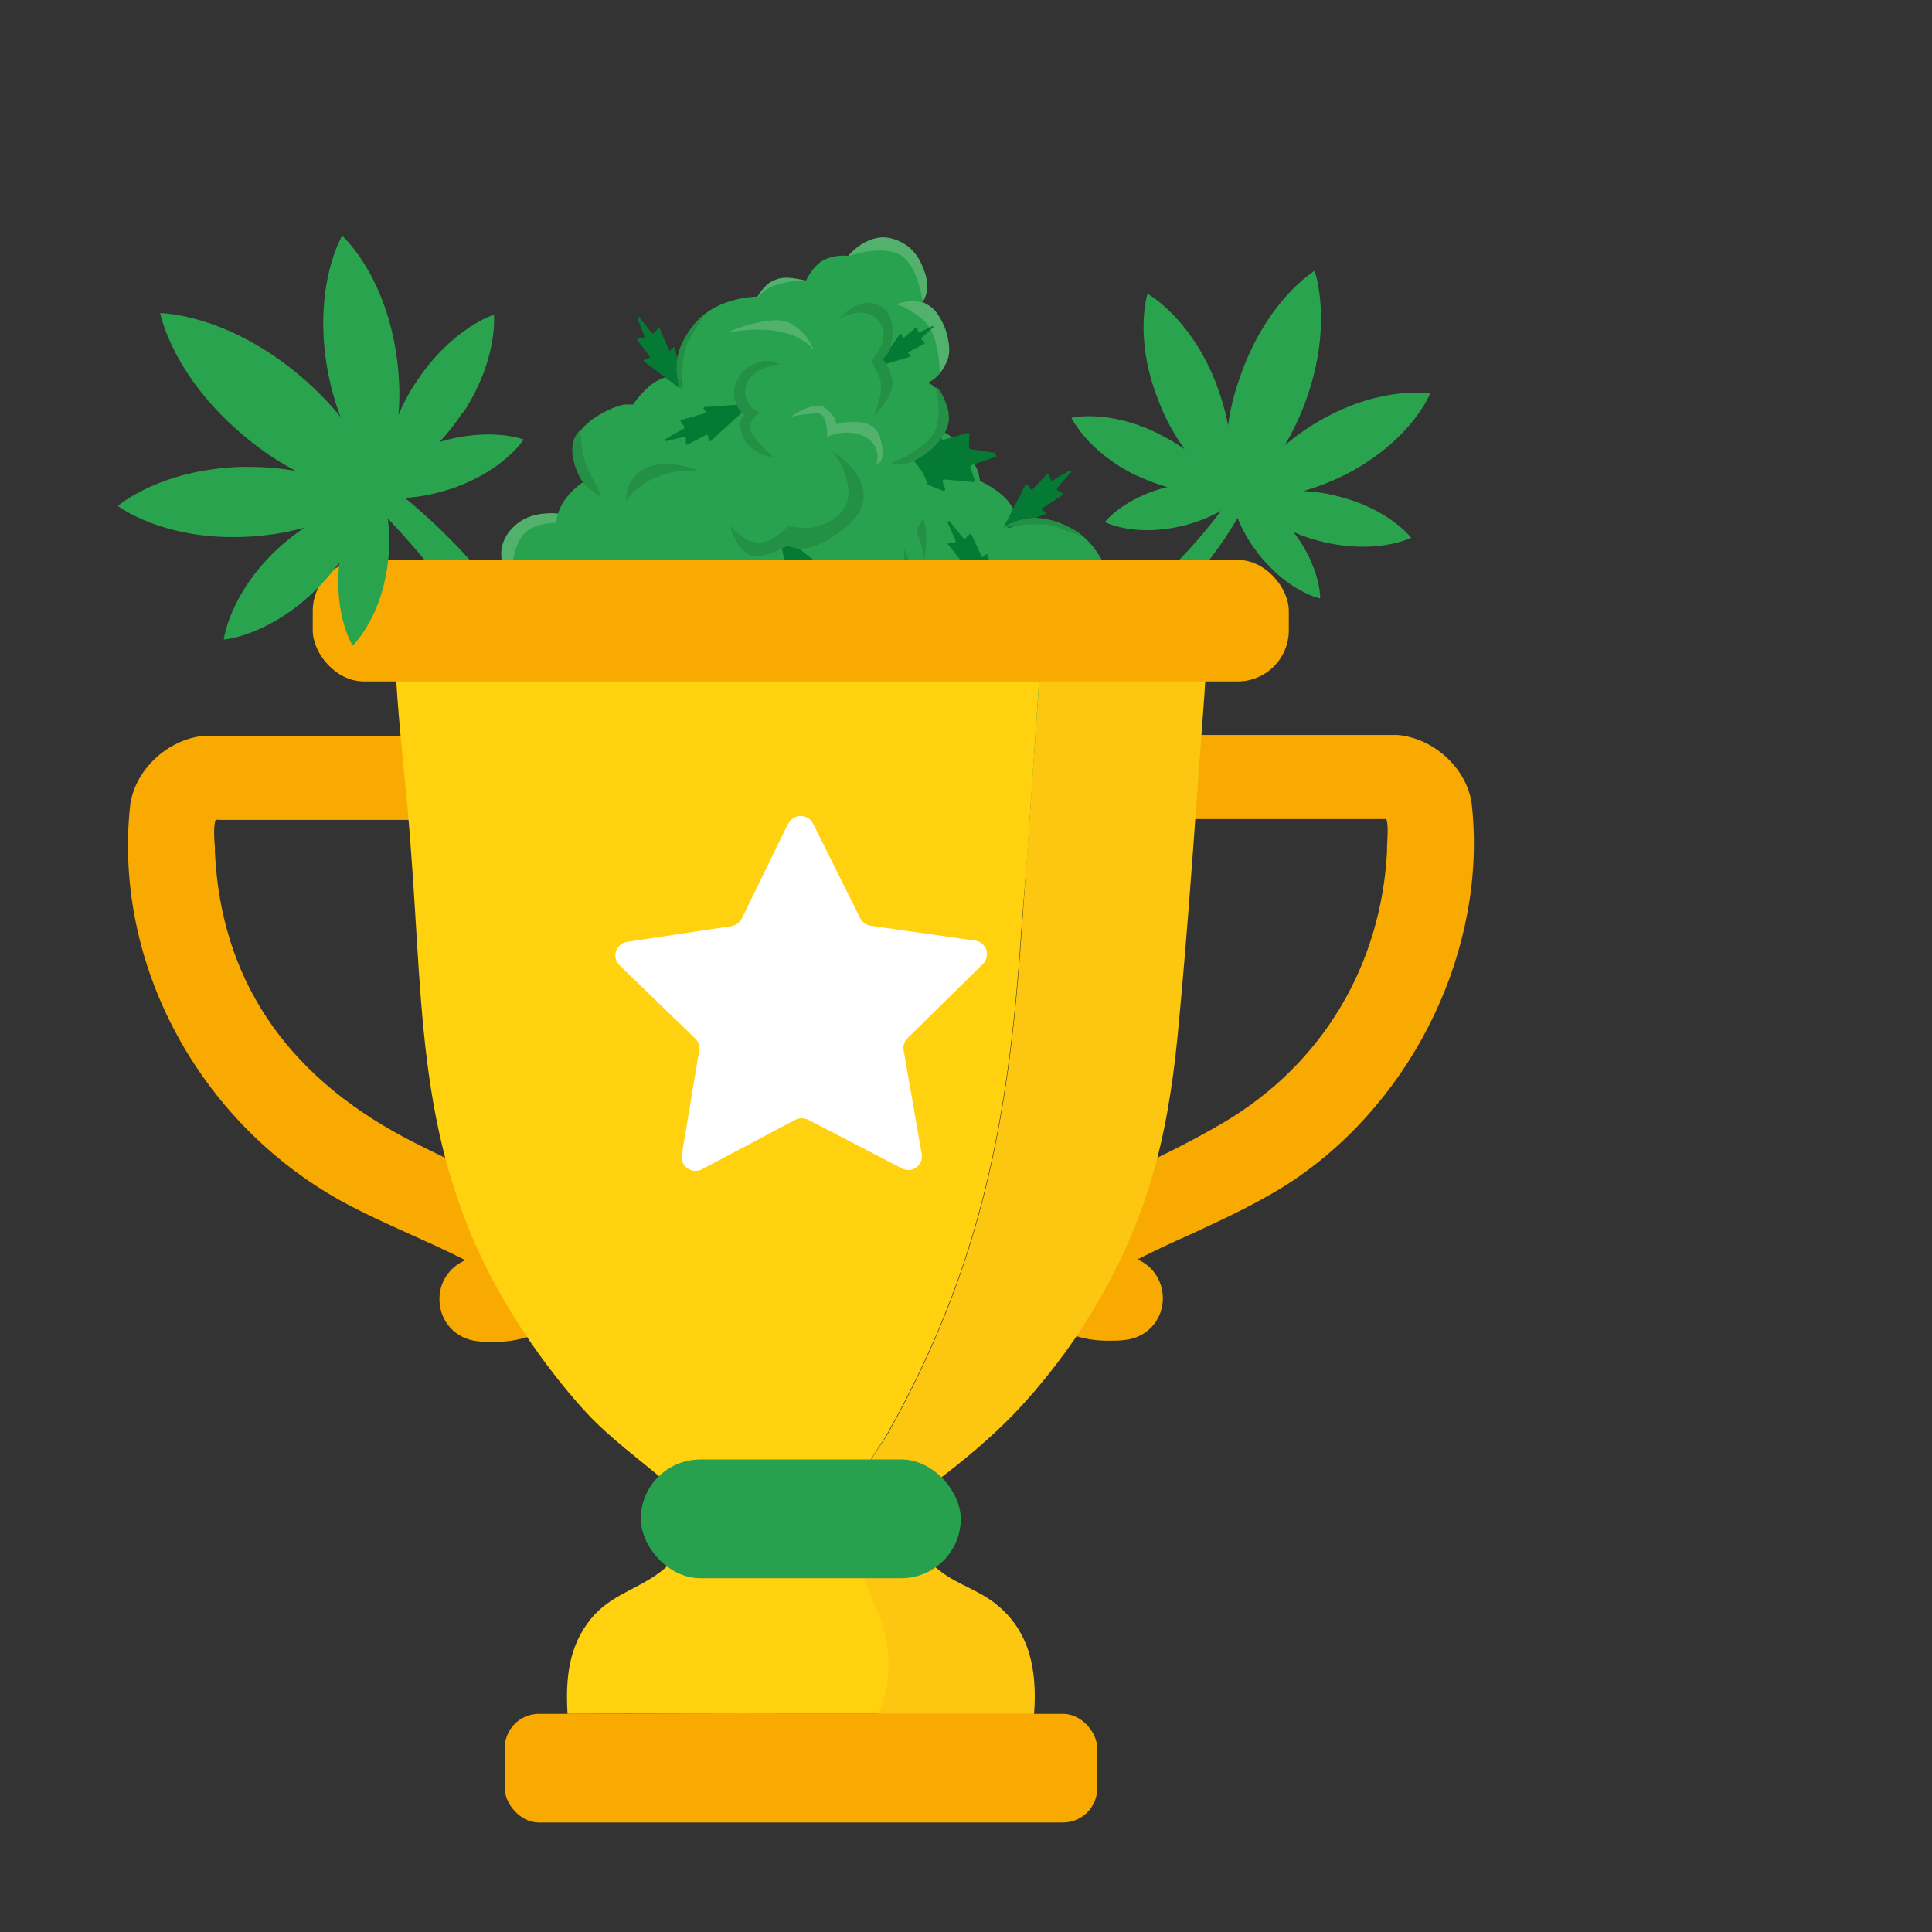 <?xml version="1.0" encoding="UTF-8"?><svg id="_Слой_1" xmlns="http://www.w3.org/2000/svg" viewBox="0 0 48 48"><rect x="0" y="0" width="48" height="48" fill="#333333" stroke="none"/><defs><style>.cls-1{fill:#28a14f;}.cls-2{fill:#28a24f;}.cls-3{fill:#fff;fill-rule:evenodd;}.cls-4{fill:#047a35;}.cls-5{fill:#2aa34f;}.cls-6{fill:#f8aa00;}.cls-7{fill:#ffd10f;}.cls-8{fill:#52b26d;}.cls-9{fill:#fdc610;}.cls-10{fill:#239046;}</style></defs><path class="cls-5" d="M27.18,16.48c.57-.34,1.15-.77,1.72-1.31,2.65-2.52,2.71-4.78,2.71-4.78,0,0-.79,2.57-3.87,4.89-.48.36-.96.64-1.43.85.31.05.61.18.87.35Z"/><path class="cls-4" d="M18.12,14.83l-.6-1.39s.03-.05.07-.04l.27.06s.07,0,.07-.03v-.66s.03-.04.07-.03l.26.1s.07,0,.08-.02l.26-.58s.1-.03.1,0l.04.67s.03.03.06.03l.32-.02s.07.02.06.04l-.28.73s.02.04.06.04h.19s.07.01.05.04l-.78,1.06s-.03.02-.05.02h-.19s-.05-.01-.05-.03Z"/><path class="cls-2" d="M19.1,22.29s.13,1.09-1.06,1.33-1.52-.98-1.52-.98c0,0-.57.22-1.08-.08s-.61-1.29-.57-1.49l.05-.2s-.36-.43-.43-.83,0-.46,0-.46c0,0-.66-.06-1.16-.81s-.23-1.72-.23-1.72c0,0-.22-.26-.27-.5s.2-.81.2-.81c0,0-.36-.3-.4-.64s.08-.58.08-.58c0,0-.41-.53-.18-1.11s1.09-.69,1.37-.58.44.17.44.17c0,0,.46-.54,1.23-.36s.82.77.82.77c0,0,.22-.35.94-.26s.9,1.14.9,1.14c0,0,.57-.35,1.11-.09s1.02.92,1.02.92c0,0,1.1-.23,1.58.97s-.11,1.69-.11,1.69c0,0,.65,1.07.33,1.89s-2.14,1.05-2.14,1.05c0,0,.36.65-.09,1.21s-.83.35-.83.35Z"/><path class="cls-10" d="M17.29,21.7s-.57-.08-.69-.72.43-1.29.43-1.29c0,0-.47,1.1.25,2.01Z"/><path class="cls-10" d="M21.53,17.97s.61-.24.62-1.04c.02-.91-.54-1.58-1.01-1.74s-.78-.06-.78-.06c0,0,1.31.33,1.44,1.43s-.27,1.41-.27,1.41Z"/><path class="cls-10" d="M15.21,22.35s.17.54,1.16.35c.36-.07.65-.42.65-.42,0,0-.36.05-.76.14s-1.05-.07-1.05-.07Z"/><path class="cls-10" d="M18.14,14.88s.26-.32-.02-.96-.58-.85-1.06-.8-.5.15-.5.15c0,0,.89,0,1.2.43s.38,1.18.38,1.18Z"/><path class="cls-2" d="M19.77,20.77s1.05.54,1.16.86.1.75.21.78.48.04.41-.37-.57-1.09-1.01-1.28-.76-.2-.76-.2v.2Z"/><path class="cls-8" d="M12.71,14.53s-.43-.61-.18-1.11.66-.66,1.15-.67.67.26.67.26c0,0-.94-.15-1.32.24s-.31,1.28-.31,1.28Z"/><path class="cls-8" d="M13.16,17.11s-.26-.22-.32-.48,0-.46.11-.67l.1-.21s-.28.88.12,1.36Z"/><path class="cls-8" d="M14.23,13.68s-.11-.83.61-.99,1.05,0,1.23.19l.18.19s-.96-.26-1.41.02-.61.59-.61.59Z"/><path class="cls-8" d="M13.79,18.05s-.17-1.21.18-1.6.85-.42.85-.42c0,0-.87.23-1.03,2.02Z"/><path class="cls-8" d="M16.3,17.02s-.24-.66.01-.88.49-.17.49-.17c0,0-.03-1,.64-1s.61.26.61.26c0,0-.41-.26-.75.1s-.26.93-.26.93c0,0-.57-.19-.64.08s-.1.67-.1.67Z"/><path class="cls-4" d="M15.83,18.15l.53,1.06s0,.04-.02.04l-.14-.02s-.03.01-.03.03l.12.54s-.01.04-.03.03l-.14-.05s-.03,0-.03.02l-.02.5s-.04.03-.05,0l-.14-.54s-.02-.02-.03-.02l-.15.05s-.04,0-.04-.03v-.62s-.02-.03-.03-.03l-.09.03s-.04-.01-.03-.03l.19-.94s0-.02.02-.02l.09-.02s.02,0,.03.01Z"/><path class="cls-4" d="M14.83,19.63l-.89.68s-.04,0-.04-.02l-.02-.14s-.02-.03-.04-.02l-.49.19s-.04,0-.04-.03v-.15s0-.03-.02-.03l-.48.05s-.04-.04-.02-.05l.49-.21s.02-.02.01-.04l-.09-.14s0-.04.02-.04l.6-.08s.03-.02.02-.04l-.05-.09s0-.04.02-.04l.95.06s.02,0,.02.02l.04.09s0,.02,0,.03Z"/><path class="cls-4" d="M15.56,14.47l-.56-.69s0-.03.01-.03h.1s.02-.03.01-.04l-.18-.38s0-.03.02-.03h.11s.02,0,.02,0l-.07-.37s.03-.03.04-.01l.19.38s.02.01.03,0l.1-.06s.03,0,.03.01l.1.46s.02.02.03.01l.06-.04s.03,0,.03.02l.02.72s0,.01-.01.02l-.06.03s-.02,0-.02,0Z"/><path class="cls-4" d="M19.27,18.02l.84-.63s.04,0,.04.02l.02.13s.02.03.03.02l.46-.18s.04,0,.03.03v.14s0,.03.01.03l.46-.04s.04.04.01.05l-.46.19s-.02.02-.01.03l.08.13s0,.03-.02.04l-.56.07s-.03.02-.02.04l.05.08s0,.04-.02.04l-.89-.06s-.02,0-.02-.02l-.04-.08s0-.02,0-.03Z"/><path class="cls-10" d="M17.19,17.76s-.24.58-.73.62-.47-.19-.47-.19c0,0-.42.31-.84.03s-.42-.73-.38-.94.18-.31.18-.31c0,0-.11.35.08.75s.64.32.76.27.21-.19.21-.19c0,0,.16.44.5.33s.7-.37.7-.37Z"/><path class="cls-10" d="M14.23,15.23s-.48-.66-.09-1.11,1.11-.04,1.21.05.16.21.16.21c0,0,.41-.18.73-.06s.64.69.64.69c0,0-.57-.51-.99-.42l-.42.08s-.3-.49-.68-.5-.75.31-.56,1.06Z"/><path class="cls-10" d="M18.61,19.3s.66,0,.86-.31.02-.97.02-.97c0,0,.33-.36.14-1.02s-.43-1.2-1.03-1.25-1.16.52-1.16.52c0,0,.46-.27,1.11-.14.34.07.63.39.67.98.02.32-.21.76-.21.76,0,0,.29.45.21.82s-.61.61-.61.61Z"/><path class="cls-4" d="M20.17,20.94l.68,1.27s0,.05-.02.05l-.14-.02s-.03.02-.02.04l.2.64s0,.04-.03.04l-.15-.06s-.03,0-.03.03l.06.6s-.04.04-.05,0l-.22-.65s-.02-.03-.04-.02l-.14.06s-.04,0-.04-.03l-.09-.75s-.02-.04-.04-.03l-.08.04s-.04-.01-.04-.04l.03-1.13s0-.02.02-.02l-.03-.1s.13.08.14.1Z"/><path class="cls-4" d="M20.14,20.7l1.29-.45s.05,0,.04.03l-.03.13s.01.03.03.03l.64-.07s.04.02.03.03l-.07.13s0,.03.02.03l.59.07s.04.05,0,.05l-.65.08s-.03.02-.03.03l.05.15s-.01.03-.03.03l-.74-.06s-.04.01-.03.03l.03.09s-.02.04-.04.03l-1.1-.28s-.02-.01-.02-.02v-.06s0-.02,0-.03Z"/><path class="cls-10" d="M20.02,20.73s1.05-.1,1.79-.62.39-1.49.28-1.77-.25-.55-.25-.55c0,0,.32,1.35,0,1.8-.62.84-1.81,1.14-1.81,1.14Z"/><path class="cls-10" d="M19.1,22.29s.35.22.83-.27c.55-.57.09-1.29.09-1.29,0,0,.14.92-.25,1.24s-.66.32-.66.32Z"/><path class="cls-10" d="M13.26,18.65s.07.12.07.12c.03.05.37.54.8.71.45.17.79.11.79.11,0,0-.89-.23-1.19-.53s-.55-.57-.55-.57l.07.15Z"/><path class="cls-4" d="M24.05,18.78l1.13,1s0,.05-.04.06l-.27.06s-.06.04-.05.06l.29.6s-.02.05-.06.06l-.28.02s-.06.03-.06.05l.02.64s-.08.07-.1.03l-.32-.59s-.04-.02-.07,0l-.28.16s-.07.01-.07-.01l-.06-.78s-.04-.03-.07-.01l-.17.09s-.07,0-.07-.02l.25-1.29s.02-.03.03-.04l.17-.08s.05-.01.06,0Z"/><path class="cls-2" d="M19.97,12.46s-.59-.93.39-1.66,1.79.24,1.79.24c0,0,.42-.44,1.01-.39s1.1.9,1.15,1.1l.04.2s.51.23.74.56.2.42.2.42c0,0,.62-.23,1.4.24s.94,1.45.94,1.45c0,0,.31.14.46.34s.16.82.16.82c0,0,.45.11.64.4s.18.56.18.56c0,0,.6.3.64.93s-.69,1.09-.99,1.11-.47.04-.47.04c0,0-.19.69-.96.86s-1.07-.35-1.07-.35c0,0-.04.41-.74.63s-1.3-.65-1.3-.65c0,0-.37.56-.96.55s-1.32-.39-1.32-.39c0,0-.9.68-1.84-.2-.95-.88-.62-1.57-.62-1.57,0,0-1.05-.68-1.1-1.57s1.49-1.86,1.49-1.86c0,0-.61-.43-.44-1.13s.6-.67.6-.67Z"/><path class="cls-10" d="M21.86,12.22s.55-.17.93.35.16,1.35.16,1.35c0,0-.05-1.2-1.09-1.7Z"/><path class="cls-10" d="M19.62,17.4s-.45.47-.12,1.21c.37.83,1.16,1.2,1.66,1.14s.73-.28.73-.28c0,0-1.33.26-1.91-.68s-.36-1.39-.36-1.39Z"/><path class="cls-10" d="M23.46,10.74s-.38-.42-1.19.18c-.3.22-.41.65-.41.65,0,0,.3-.2.62-.45s.98-.38.98-.38Z"/><path class="cls-10" d="M24,18.74s-.1.4.43.86.89.52,1.3.27.38-.35.38-.35c0,0-.81.38-1.27.12s-.85-.9-.85-.9Z"/><path class="cls-2" d="M20.02,14.12s-1.18-.04-1.42-.28-.41-.64-.52-.62-.45.17-.21.51.99.74,1.46.72.77-.14.77-.14l-.07-.19Z"/><path class="cls-8" d="M29.07,16.74s.65.37.64.93-.31.88-.75,1.1-.71.05-.71.05c0,0,.91-.26,1.09-.78s-.26-1.29-.26-1.29Z"/><path class="cls-8" d="M27.56,14.6s.33.08.5.3.19.42.19.65v.23s-.12-.92-.69-1.18Z"/><path class="cls-8" d="M28.06,18.16s.45.7-.13,1.16-.95.45-1.19.35l-.25-.1s.98-.18,1.27-.62.3-.8.3-.8Z"/><path class="cls-8" d="M26.59,14.02s.67,1.02.52,1.52-.59.74-.59.74c0,0,.69-.58.07-2.27Z"/><path class="cls-8" d="M24.75,16.02s.5.49.36.8-.37.36-.37.36c0,0,.45.89-.16,1.18s-.66.02-.66.02c0,0,.48.06.63-.41s-.16-.96-.16-.96c0,0,.6-.07.55-.34s-.2-.65-.2-.65Z"/><path class="cls-4" d="M24.69,14.8l-.94-.73s-.01-.04,0-.04l.13-.04s.02-.03.01-.04l-.34-.43s0-.04.02-.04h.15s.03-.03.02-.05l-.2-.46s.03-.05.05-.02l.35.43s.03.01.04,0l.11-.11s.04,0,.04,0l.26.56s.03.02.04,0l.07-.06s.04,0,.04.01l.23.93s0,.02,0,.03l-.07.05s-.02,0-.03,0Z"/><path class="cls-4" d="M24.97,13.03l.51-.99s.04-.02.05,0l.08.12s.03.02.04,0l.36-.38s.04,0,.05.01l.05.14s.03.02.04.01l.42-.25s.05.02.04.04l-.35.4s0,.03,0,.04l.14.09s.02.03,0,.04l-.51.33s-.01.03,0,.04l.08.06s.02.04,0,.04l-.89.35s-.02,0-.03,0l-.07-.06s-.01-.02,0-.03Z"/><path class="cls-4" d="M26.52,18.01l.8.39s.02.03,0,.03l-.09.05s-.01.02,0,.03l.32.26s0,.03,0,.03l-.11.03s-.02.02,0,.03l.22.31s-.01.04-.03.03l-.33-.26s-.02,0-.03,0l-.06.1s-.02.01-.03,0l-.29-.37s-.03-.01-.03,0l-.04.06s-.03.01-.03,0l-.33-.65s0-.01,0-.02l.04-.05s.02,0,.02,0Z"/><path class="cls-4" d="M21.65,16.39l-.49.93s-.03.02-.04,0l-.07-.11s-.03-.02-.04,0l-.34.36s-.04,0-.04-.01l-.05-.13s-.02-.02-.04-.01l-.39.23s-.05-.02-.03-.04l.33-.37s0-.03,0-.04l-.13-.09s-.02-.03,0-.04l.48-.31s.01-.03,0-.04l-.08-.05s-.01-.03,0-.04l.83-.32s.02,0,.03,0l.07.06s.01.02,0,.03Z"/><path class="cls-10" d="M23.63,15.74s-.04-.63.4-.87.51-.02.51-.02c0,0,.25-.46.75-.39s.69.48.74.69-.04.35-.04.35c0,0-.05-.36-.39-.64s-.72-.02-.8.07-.11.26-.11.26c0,0-.34-.33-.59-.09s-.47.63-.47.63Z"/><path class="cls-10" d="M27.39,16.76s.71.39.56.96-.99.51-1.11.47-.23-.12-.23-.12c0,0-.29.34-.63.37s-.88-.35-.88-.35c0,0,.73.21,1.07-.04l.34-.25s.48.32.83.16.55-.6.06-1.2Z"/><path class="cls-10" d="M21.7,14.95s-.6.28-.65.65.39.88.39.88c0,0-.15.47.31.98s.9.9,1.47.69.83-.97.83-.97c0,0-.3.44-.95.61-.34.09-.74-.08-1.02-.6-.15-.28-.13-.78-.13-.78,0,0-.46-.28-.55-.65s.29-.81.29-.81Z"/><path class="cls-4" d="M19.58,14.14l-1.16-.85s-.02-.04,0-.05l.13-.04s.02-.03,0-.04l-.46-.5s-.01-.04,0-.04h.16s.02-.03.01-.05l-.31-.52s.02-.05.04-.02l.47.49s.03.02.04,0l.09-.12s.04,0,.05.01l.41.64s.04.03.05.01l.06-.07s.04,0,.05.02l.45,1.04s0,.02,0,.03l.07.08s-.16-.02-.17-.03Z"/><path class="cls-4" d="M19.71,14.33l-.98.96s-.05.01-.05,0l-.03-.13s-.03-.02-.04-.01l-.55.34s-.05,0-.04-.02v-.15s0-.03-.03-.02l-.56.19s-.05-.03-.02-.05l.55-.35s.02-.03,0-.04l-.11-.11s0-.04.02-.04l.69-.26s.03-.03.02-.04l-.06-.07s0-.04.02-.04l1.11-.22s.02,0,.03,0l.04.05s0,.02,0,.03Z"/><path class="cls-10" d="M19.81,14.26s-.9.54-1.35,1.33.28,1.51.51,1.72.46.38.46.38c0,0-.87-1.09-.76-1.63.2-1.02,1.15-1.81,1.15-1.81Z"/><path class="cls-10" d="M19.97,12.46s-.41-.05-.63.6c-.25.75.47,1.2.47,1.2,0,0-.52-.77-.3-1.23s.46-.57.46-.57Z"/><path class="cls-10" d="M26.81,13.25s-.11-.08-.12-.08c-.05-.03-.57-.33-1.02-.3-.48.03-.76.24-.76.24,0,0,.91-.17,1.3-.03s.74.28.74.28l-.13-.11Z"/><path class="cls-4" d="M22.18,11.47l1.14-.91s.05.01.05.05l.02.27s.02.06.04.05l.62-.18s.05.03.04.07l-.02.27s.01.06.04.07l.61.09s.05.09.02.1l-.62.21s-.02.04-.01.06l.1.29s0,.07-.02.07l-.75-.07s-.03.03-.02.06l.06.17s0,.07-.03.06l-1.19-.46s-.02-.02-.03-.04l-.05-.17s0-.05.01-.06Z"/><path class="cls-2" d="M15.47,14.3s-.99.4-1.51-.65.53-1.67.53-1.67c0,0-.35-.47-.2-1.02s1.05-.9,1.24-.91h.2s.3-.46.66-.62.43-.12.43-.12c0,0-.11-.63.46-1.29s1.54-.65,1.54-.65c0,0,.19-.27.4-.38s.8-.01.8-.01c0,0,.18-.41.49-.54s.56-.08.56-.08c0,0,.39-.52.99-.45s.92.84.89,1.13-.04.45-.04.45c0,0,.62.3.65,1.06s-.51.96-.51.96c0,0,.39.11.48.81s-.83,1.13-.83,1.13c0,0,.47.45.36,1.01s-.6,1.19-.6,1.19c0,0,.49.97-.5,1.72-1,.75-1.6.33-1.6.33,0,0-.83.88-1.68.79s-1.52-1.73-1.52-1.73c0,0-.52.51-1.15.23s-.54-.68-.54-.68Z"/><path class="cls-10" d="M15.56,12.45s-.07-.55.49-.82,1.31.07,1.31.07c0,0-1.15-.16-1.81.75Z"/><path class="cls-10" d="M20.12,15.46s.38.51,1.13.32c.85-.22,1.34-.9,1.37-1.39s-.15-.74-.15-.74c0,0,.02,1.31-.97,1.71s-1.38.11-1.38.11Z"/><path class="cls-10" d="M14.43,10.68s-.46.29-.03,1.17c.16.32.55.5.55.5,0,0-.14-.32-.33-.67s-.2-1-.2-1Z"/><path class="cls-10" d="M22.14,11.51s.37.16.89-.27.64-.76.48-1.2-.27-.42-.27-.42c0,0,.23.83-.1,1.23s-1,.66-1,.66Z"/><path class="cls-2" d="M17.07,14.53s-.24,1.11-.51,1.3-.68.29-.67.4.09.46.45.29.87-.81.94-1.27,0-.76,0-.76l-.19.04Z"/><path class="cls-8" d="M21.08,6.36s.46-.55.99-.45.78.45.92.9-.07.69-.07.69c0,0-.1-.91-.56-1.17s-1.27.03-1.27.03Z"/><path class="cls-8" d="M18.79,7.43s.14-.3.37-.43.43-.11.65-.07l.22.04s-.9-.04-1.24.46Z"/><path class="cls-8" d="M22.26,7.56s.75-.31,1.08.32.27.98.14,1.19l-.13.22s0-.96-.38-1.31-.71-.42-.71-.42Z"/><path class="cls-8" d="M18.07,8.26s1.08-.47,1.54-.24.61.69.61.69c0,0-.43-.75-2.15-.45Z"/><path class="cls-8" d="M19.67,10.34s.55-.39.82-.21.29.41.29.41c0,0,.92-.28,1.09.35s-.09.63-.09.63c0,0,.14-.44-.29-.67s-.94,0-.94,0c0,0,.03-.58-.24-.58s-.65.08-.65.08Z"/><path class="cls-4" d="M18.5,10.19l-.85.77s-.04,0-.04-.01l-.02-.13s-.02-.03-.04-.02l-.47.25s-.04,0-.04-.02v-.15s0-.03-.02-.03l-.47.11s-.04-.03-.02-.05l.47-.27s.02-.03,0-.04l-.09-.13s0-.04.02-.04l.58-.16s.03-.02.02-.04l-.05-.08s0-.04.02-.04l.92-.06s.02,0,.02.01l.04.08s0,.02,0,.03Z"/><path class="cls-4" d="M16.86,9.63l-.86-.65s-.01-.04,0-.04l.13-.05s.02-.03.01-.04l-.31-.4s0-.04.02-.04l.14-.02s.03-.02.02-.04l-.17-.44s.03-.05.04-.03l.32.4s.03.01.04,0l.11-.12s.03-.01.04,0l.23.54s.03.02.04,0l.07-.07s.04,0,.04.01l.19.9s0,.02,0,.03l-.07.06s-.02,0-.03,0Z"/><path class="cls-4" d="M21.86,9l.5-.7s.03-.01.03,0l.04.09s.02.01.03,0l.3-.26s.03,0,.03.01l.02.11s.01.02.03.01l.33-.16s.04.02.02.03l-.3.27s0,.02,0,.03l.08.08s0,.03,0,.03l-.4.21s-.01.02,0,.03l.05.05s0,.03,0,.03l-.67.2s-.01,0-.02,0l-.04-.05s0-.02,0-.02Z"/><path class="cls-4" d="M19.5,13.36l.8.62s.01.03,0,.04l-.12.05s-.02.02-.01.04l.28.38s0,.04-.02.04l-.13.02s-.03.02-.02.03l.15.41s-.02.05-.04.03l-.3-.38s-.03-.01-.04,0l-.1.11s-.03,0-.04,0l-.21-.51s-.03-.02-.04,0l-.06.06s-.04,0-.04-.01l-.17-.85s0-.02,0-.02l.07-.06s.02,0,.03,0Z"/><path class="cls-10" d="M19.21,11.36s-.6-.07-.76-.53.06-.49.06-.49c0,0-.39-.32-.24-.78s.57-.58.78-.59.33.09.33.09c0,0-.36-.02-.68.26s-.14.68-.06.77.23.15.23.15c0,0-.37.26-.18.55s.52.56.52.56Z"/><path class="cls-10" d="M20.82,7.95s.49-.61,1.01-.37.32,1.03.26,1.14-.16.2-.16.2c0,0,.27.33.24.66s-.48.78-.48.78c0,0,.33-.66.14-1.03l-.18-.37s.38-.4.29-.76-.48-.62-1.13-.26Z"/><path class="cls-10" d="M18.14,13.07s.16.62.51.72.91-.23.91-.23c0,0,.42.22.98-.13s1.01-.71.9-1.28-.78-.95-.78-.95c0,0,.37.36.42,1,.02.34-.2.69-.74.87-.29.1-.76,0-.76,0,0,0-.34.39-.71.41s-.73-.42-.73-.42Z"/><path class="cls-4" d="M17.01,14.95l-1.01.96s-.04.01-.05,0l-.02-.13s-.02-.02-.04-.01l-.55.35s-.04,0-.04-.02l.02-.15s-.01-.03-.03-.02l-.55.21s-.05-.02-.02-.04l.55-.37s.02-.03.01-.04l-.09-.11s0-.04.02-.04l.67-.28s.03-.03.02-.04l-.05-.07s0-.04.03-.05l1.07-.26s.02,0,.03,0l.09-.05s-.04.14-.05.15Z"/><path class="cls-4" d="M17.22,14.86l.75,1.09s0,.05-.01.05h-.13s-.03.03-.02.05l.23.58s0,.04-.02.04l-.14-.03s-.03.01-.03.03l.09.57s-.03.04-.05.01l-.24-.59s-.02-.02-.04-.02l-.13.08s-.03,0-.04-.02l-.13-.7s-.02-.03-.04-.02l-.08.05s-.04,0-.04-.03l-.02-1.1s0-.02.01-.03l.05-.03s.02,0,.03.01Z"/><path class="cls-10" d="M17.16,14.75s.36.95,1.04,1.51,1.49-.01,1.72-.19.44-.38.44-.38c0,0-1.18.65-1.68.45-.94-.37-1.53-1.4-1.53-1.4Z"/><path class="cls-10" d="M15.47,14.3s-.12.39.47.7c.67.36,1.22-.25,1.22-.25,0,0-.82.36-1.22.08s-.46-.53-.46-.53Z"/><path class="cls-10" d="M17.38,7.92s-.09.1-.1.1c-.04.04-.41.48-.46.92-.05.46.1.77.1.77,0,0,0-.89.19-1.24s.39-.65.39-.65l-.13.11Z"/><path class="cls-5" d="M15.15,19.71c-.36-1.03-.86-2.11-1.55-3.22-3.19-5.12-6.83-5.97-6.83-5.97,0,0,3.9,2.14,6.61,7.88.42.9.71,1.77.9,2.6.19-.49.49-.93.86-1.29Z"/><path class="cls-6" d="M36.57,20.02c-.09-.89-.92-1.68-1.85-1.76h-.03s-5.89,0-5.89,0l-.05.58c-.01.15-.02.3-.03.45,0,.13-.02.26-.03.39l-.05.67h5.69c.05,0,.09,0,.11,0,.06.12.03.49.02.69v.12c-.15,2.83-1.61,5.27-4.03,6.71-.75.45-1.87,1.01-3,1.51-.01,0-.03.01-.04.02l-.31-.04-.22.35c-.33.53-.78,1.12-1.21,1.57l-.25.26.1.35c.16.55.64,1.42,2.04,1.42.13,0,.27,0,.42-.02.52-.06.9-.46.93-.98.02-.45-.23-.85-.63-1.02.41-.21.84-.41,1.29-.61.89-.41,1.8-.83,2.62-1.38,3-2.04,4.77-5.77,4.4-9.28Z"/><path class="cls-6" d="M12.98,29.77l-.1-.15-.17-.08c-.19-.09-.39-.18-.58-.27-.7-.33-1.42-.66-2.1-1.02-2.96-1.58-4.54-3.96-4.69-7.07v-.12c-.02-.2-.04-.57.02-.69.02,0,.05-.01.11,0h5.68s-.05-.67-.05-.67c-.01-.14-.02-.27-.03-.41,0-.14-.02-.29-.03-.43l-.04-.58h-5.87s-.05,0-.05,0c-.92.08-1.75.86-1.85,1.76-.41,3.9,1.7,7.83,5.25,9.8.53.29,1.12.56,1.7.82.46.21.94.42,1.38.65-.4.17-.67.57-.64,1.03.03.52.41.92.93.98.15.02.29.02.42.02,1.4,0,1.88-.87,2.04-1.42l.1-.34-.25-.26c-.38-.4-.82-.98-1.17-1.52Z"/><path class="cls-7" d="M25.7,42.58h-.01s-.07,0-.11,0h-5.68c-1.93.01-3.87-.01-5.8,0-.05-.86.02-1.67.58-2.36.49-.6,1.16-.73,1.73-1.17.68-.52,1.22-1.41,1.25-2.27.24,0,.48,0,.73,0,.45,0,.89,0,1.34,0h.17c.3,0,.61,0,.93,0,.45,0,.9,0,1.3,0,.05.88.56,1.74,1.25,2.27.42.32.94.46,1.36.8.86.68,1.03,1.68.95,2.73Z"/><path class="cls-9" d="M25.7,42.58h-.01s-.07,0-.11,0h-3.77c.35-.71.34-1.62.06-2.38-.12-.33-.28-.64-.41-.97-.11-.28-.19-.57-.27-.86-.15-.51-.37-1.05-.37-1.58.45,0,.9,0,1.3,0,.05.88.56,1.74,1.25,2.27.42.32.94.46,1.36.8.86.68,1.03,1.68.95,2.73Z"/><path class="cls-7" d="M9.62,13.91c.12.71.11,1.44.17,2.15.03.42.05.83.08,1.24.09,1.23.24,2.46.33,3.69.34,4.35.15,7.86,2.57,11.73.49.79,1.19,1.73,1.82,2.4.57.61,1.27,1.12,1.91,1.66.21,0,.4-.07.62-.09,1.35-.09,2.98-.01,4.35,0,.07-.4.4-.75.59-1.1,2.28-4.07,2.98-7.67,3.3-12.28.02-.32.11-1.4.16-2.03,0,0,0,0,0,0l.5-7.37c-5.45.02-10.95.11-16.41,0Z"/><path class="cls-9" d="M30.17,13.91c-.08.72-.11,1.44-.17,2.15-.03.41-.05.83-.08,1.24-.21,2.8-.39,5.61-.66,8.41-.26,2.64-.77,4.64-2.15,6.92-.51.85-1.22,1.77-1.91,2.49-.58.6-1.24,1.15-1.91,1.66-.6-.12-1.21-.08-1.82-.08.07-.4.4-.75.6-1.1,2.28-4.07,2.98-7.67,3.3-12.28.03-.38.66-9.41.66-9.41,1.38,0,2.77.03,4.14,0Z"/><rect class="cls-1" x="15.92" y="36.26" width="7.95" height="2.95" rx="1.48" ry="1.48"/><rect class="cls-6" x="7.77" y="13.91" width="24.25" height="3.02" rx="1.27" ry="1.27"/><rect class="cls-6" x="12.54" y="42.58" width="14.72" height="2.7" rx=".85" ry=".85"/><path class="cls-3" d="M19.58,20.46l-1.15,2.36c-.05.1-.15.17-.26.19l-2.59.39c-.28.04-.39.39-.19.58l1.88,1.82c.08.08.12.19.1.3l-.43,2.59c-.05.28.25.49.5.36l2.32-1.23c.1-.05.22-.05.32,0l2.33,1.21c.25.13.54-.08.49-.36l-.45-2.58c-.02-.11.02-.22.1-.3l1.87-1.84c.2-.2.09-.54-.19-.58l-2.6-.37c-.11-.02-.21-.09-.26-.19l-1.17-2.35c-.13-.25-.49-.25-.61,0Z"/><path class="cls-5" d="M11.51,10.25c.88-1.35.76-2.43.76-2.43,0,0-1.04.32-1.93,1.67-.19.28-.33.56-.44.82.04-.44.03-.97-.06-1.55-.31-2-1.34-2.9-1.34-2.9,0,0-.7,1.17-.39,3.17.08.51.21.95.35,1.33-.28-.35-.63-.71-1.06-1.07-1.82-1.51-3.42-1.51-3.42-1.51,0,0,.29,1.57,2.12,3.08.43.36.85.63,1.25.84-.4-.07-.86-.11-1.38-.1-2.02.07-3.04.97-3.04.97,0,0,1.08.84,3.1.77.59-.02,1.1-.11,1.53-.23-.23.16-.48.35-.72.58-1.16,1.12-1.28,2.2-1.28,2.2,0,0,1.09-.08,2.25-1.2.25-.24.45-.48.62-.71-.14,1.31.33,2.06.33,2.06,0,0,.69-.64.87-2.01.07-.5.04-.92-.01-1.26l.33-.4c.35,0,.77-.07,1.24-.22,1.32-.44,1.82-1.23,1.82-1.23,0,0-.83-.32-2.09.06.2-.21.39-.45.58-.74Z"/><path class="cls-5" d="M28.24,11.82c-1.23-.6-1.62-1.44-1.62-1.44,0,0,.9-.22,2.13.38.26.13.48.26.68.4-.22-.31-.45-.69-.63-1.16-.65-1.6-.29-2.7-.29-2.7,0,0,1.02.55,1.67,2.14.16.41.27.79.33,1.13.05-.38.15-.79.31-1.24.67-1.9,1.84-2.6,1.84-2.6,0,0,.47,1.28-.2,3.18-.16.45-.35.83-.54,1.16.26-.23.58-.46.96-.67,1.5-.83,2.65-.62,2.65-.62,0,0-.42,1.08-1.93,1.92-.44.24-.86.4-1.22.5.24.01.5.04.78.11,1.34.31,1.9,1.05,1.9,1.05,0,0-.83.42-2.16.11-.29-.07-.54-.15-.76-.25.68.89.66,1.65.66,1.65,0,0-.78-.16-1.52-1.09-.26-.33-.43-.65-.54-.93l-.42-.15c-.26.14-.59.29-1.01.38-1.15.26-1.86-.11-1.86-.11,0,0,.46-.6,1.55-.87-.23-.06-.48-.16-.75-.28Z"/></svg>